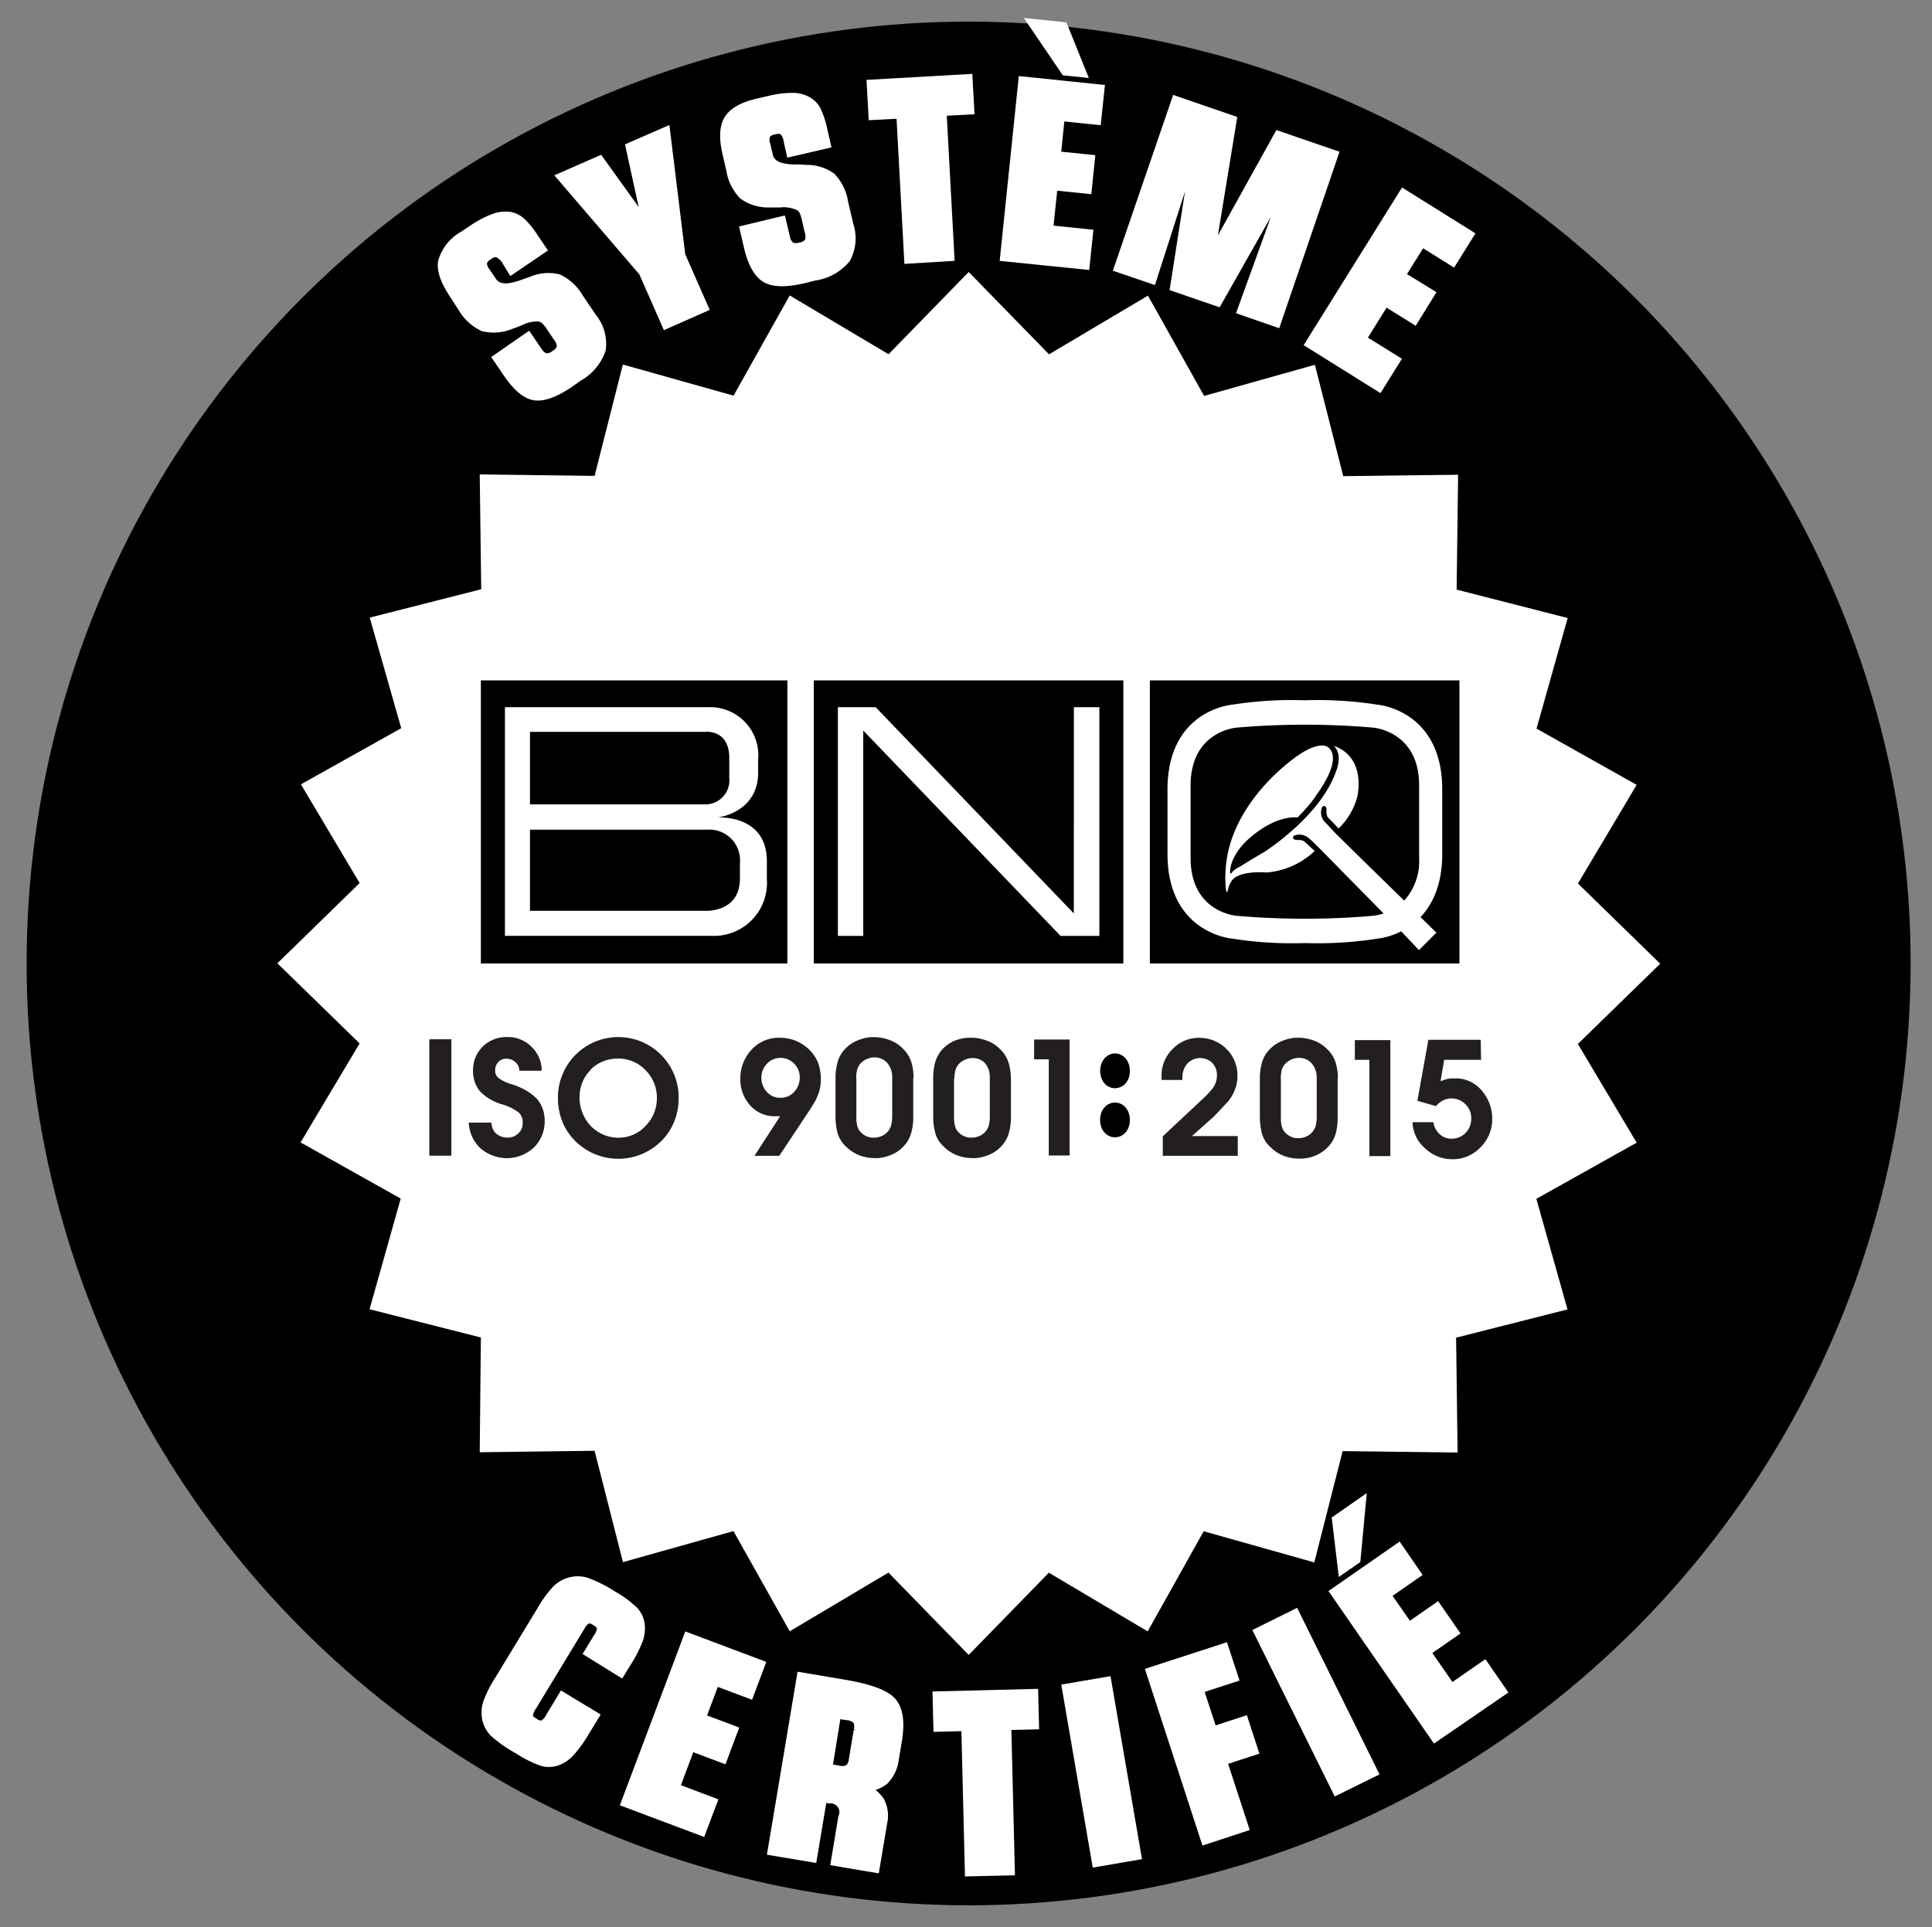 <svg id="Layer_1" data-name="Layer 1" xmlns="http://www.w3.org/2000/svg" viewBox="0 0 221.5 221"><rect x="0" y="0" width="221.5" height="221" fill="#808080" stroke="none"/><defs><style>.cls-1,.cls-4{fill:#fff;}.cls-2,.cls-3{fill:#231f20;}.cls-2{stroke:#000;stroke-width:2px;}.cls-4{stroke:#fff;}</style></defs><title>logo_bnq_fr</title><circle cx="111.05" cy="110.48" r="108"/><path class="cls-1" d="M180.9,119.71l9.44-9.2-9.43-9.2L187.64,90l-11.48-6.45,3.57-12.68L167,67.61l.17-13.17L154,54.6l-3.25-12.77L138.05,45.4l-6.44-11.5-11.34,6.73-9.21-9.44-9.19,9.43L90.54,33.88,84.1,45.37,71.41,41.8,68.17,54.57,55,54.4l.17,13.17L42.39,70.82,46,83.5l-11.5,6.44,6.73,11.32-9.43,9.2,9.43,9.19L34.46,131l11.48,6.44-3.57,12.69,12.76,3.24L55,166.53l13.17-.17,3.25,12.77,12.67-3.56,6.45,11.49,11.32-6.73,9.2,9.44,9.19-9.43,11.33,6.73L138,175.59l12.68,3.57,3.25-12.76,13.18.16-.17-13.17,12.77-3.24-3.57-12.68,11.5-6.44Z"/><rect x="131.83" y="78.02" width="35.49" height="32.46"/><rect x="93.3" y="78.02" width="35.49" height="32.46"/><polygon class="cls-1" points="123.11 104.74 100.39 81.09 96.06 81.09 96.06 107.32 98.97 107.32 98.97 83.77 121.59 107.32 126.04 107.32 126.04 81.09 123.12 81.09 123.11 104.74"/><rect x="55.13" y="78.02" width="35.14" height="32.46"/><path class="cls-1" d="M84.83,99a3.52,3.52,0,0,0-3.78-3.86H60.76v9.3h19.9s4.17.35,4.17-3.7Zm3.09,1.8a6.08,6.08,0,0,1-6.4,6.51H57.89V81.09H81.31a5.52,5.52,0,0,1,5.61,6v1.49c0,4.65-4.65,5.16-4.65,5.16s5.65-.39,5.65,5ZM83.61,86.92c0-3.35-2.8-3-2.8-3H60.76v8.32H80.93a2.75,2.75,0,0,0,2.68-3Z"/><path class="cls-1" d="M160.64,106.79a8,8,0,0,1-2.69.84,44,44,0,0,1-8.35.51h0a44,44,0,0,1-8.35-.51s-7.4-.59-7.4-9.73V90.54c0-9.14,7.4-9.73,7.4-9.73a44,44,0,0,1,8.35-.51h0a44,44,0,0,1,8.35.51s7.4.59,7.4,9.73V97.9c0,3.56-1.12,5.82-2.49,7.26l1.82,1.79-2,2Zm.34-3.51a6.74,6.74,0,0,0,1.72-4.9V90.07c0-6.3-5.34-6.64-5.34-6.64a91.52,91.52,0,0,0-15.53,0s-5.33.34-5.33,6.64v8.31c0,6.3,5.33,6.64,5.33,6.64a91.52,91.52,0,0,0,15.53,0,5.76,5.76,0,0,0,1.26-.28l-7.35-7.47c-.22-.22-1-1-1.3-1.22a1.58,1.58,0,0,0-1.62-.22c-.23.22-.07.51.38.49s.72.07.9.26l1.1,1a9.06,9.06,0,0,1-5.55,2.47s-3.17-.3-4,1a3.16,3.16,0,0,0-.43,1.14c-.12.34-.21-.25-.21-.25a13.84,13.84,0,0,1,.47-5.08C142.9,90.42,149,86.5,149,86.5s2.56-1.79,3.48-.61c1.26,1.61-1.38,5-1.83,5.68s-1.83,2.13-1.87,2.16-2.42-.43-5.75,2.58c0,0-2,1.74-2,3.73,0,.17.12.19.26-.07a3,3,0,0,1,.88-.6s.75-.49,2.72-1.64c0,0,6.38-4,8.25-9.18,0,0,.89-2-.21-3,0,0,3.52.83,2.71,5.69A7.91,7.91,0,0,1,153.47,95s-.74-.78-1.14-1.18c-.18-.18-.27-.37-.25-.9s-.28-.61-.5-.38a1.6,1.6,0,0,0,.22,1.62c.28.27,1,1.08,1.22,1.3S157.62,100,161,103.28Z"/><path class="cls-2" d="M127.82,129.42c-.41,0-.7-.43-.7-1s.3-1,.71-1,.71.42.71,1-.28,1-.71,1Zm0-5.63c-.41,0-.69-.44-.69-1s.3-1,.7-1,.71.42.71,1-.27,1-.71,1Z"/><path class="cls-3" d="M49.29,119.18h2.46V132.5H49.29Z"/><path class="cls-3" d="M59.57,122.71a1.78,1.78,0,0,0-.45-1.12,1.39,1.39,0,0,0-1-.38,1.33,1.33,0,0,0-1.39,1.38,1.27,1.27,0,0,0,.39,1,4.86,4.86,0,0,0,1.51.73A7,7,0,0,1,61.53,126a3.62,3.62,0,0,1,.87,2.53,4.16,4.16,0,0,1-1.21,3.07,4.62,4.62,0,0,1-6.11.07,4.31,4.31,0,0,1-1.34-2.94h2.58a2.12,2.12,0,0,0,.56,1.32,1.71,1.71,0,0,0,1.25.45,1.9,1.9,0,0,0,1.32-.47,1.55,1.55,0,0,0,.51-1.2,1.62,1.62,0,0,0-.5-1.27,6.19,6.19,0,0,0-1.93-.94A5.64,5.64,0,0,1,55,125.11a3.51,3.51,0,0,1-.75-2.35,3.71,3.71,0,0,1,1.1-2.76,3.85,3.85,0,0,1,2.82-1.08A3.76,3.76,0,0,1,60.9,120a3.85,3.85,0,0,1,1.2,2.7Z"/><path class="cls-3" d="M66,130.74a6.93,6.93,0,0,1,0-9.8,6.92,6.92,0,1,1,0,9.8Zm8.11-1.61a4.77,4.77,0,0,0,0-6.57,4.43,4.43,0,0,0-6.37,0,4.8,4.8,0,0,0,0,6.57,4.46,4.46,0,0,0,6.37,0Z"/><path class="cls-4" d="M60.54,38.62l1.11,1.63a1.54,1.54,0,0,0,.89.75,1.36,1.36,0,0,0,1.06-.33,1.44,1.44,0,0,0,.74-.88,1.78,1.78,0,0,0-.43-1.14l-.8-1.19a4.43,4.43,0,0,0-.62-.76,1.62,1.62,0,0,0-.54-.31,4.07,4.07,0,0,0-2.3.44c-.48.2-.86.34-1.14.43a5,5,0,0,1-3.12.23A5.46,5.46,0,0,1,53,35.28l-1-1.55c-1-1.51-1.45-2.76-1.27-3.75a5.06,5.06,0,0,1,2.43-3l1.16-.78A10.91,10.91,0,0,1,56.65,25a3.59,3.59,0,0,1,1.88-.19,2.68,2.68,0,0,1,1.23.63,10.15,10.15,0,0,1,1.49,1.85l.88,1.3-3.47,2.36L58,29.86A2.18,2.18,0,0,0,57,29a1.3,1.3,0,0,0-1,.32,1.39,1.39,0,0,0-.68.81,1.71,1.71,0,0,0,.4,1.06l.74,1.09c.56.82,1.66.93,3.3.34l1.13-.39A4.87,4.87,0,0,1,64,31.94a5.28,5.28,0,0,1,2.36,2.17l1.53,2.26a4.8,4.8,0,0,1,1.06,3.71,5.73,5.73,0,0,1-2.63,3.14l-1,.71c-1.66,1.13-3,1.62-4,1.48s-2-1-3.06-2.5l-1.25-1.84Z"/><path class="cls-4" d="M76.37,37.2l-2.64-6L64.37,20.29l4.38-1.92L74.23,26l-2-9.15,4.1-1.79,1.74,14.22,2.64,6Z"/><path class="cls-4" d="M89.62,25.31l.45,1.91a1.59,1.59,0,0,0,.56,1,1.38,1.38,0,0,0,1.11.08,1.46,1.46,0,0,0,1-.56,1.8,1.8,0,0,0,0-1.22l-.32-1.4a4.27,4.27,0,0,0-.3-.92,1.49,1.49,0,0,0-.4-.49,4.08,4.08,0,0,0-2.3-.42c-.52,0-.93,0-1.22,0a4.89,4.89,0,0,1-3-.91,5.41,5.41,0,0,1-1.44-2.92l-.42-1.82c-.42-1.77-.36-3.09.17-3.95s1.63-1.49,3.33-1.89l1.35-.31a10.86,10.86,0,0,1,2.69-.34,3.51,3.51,0,0,1,1.82.5,2.57,2.57,0,0,1,.92,1A10.24,10.24,0,0,1,94.38,15l.35,1.53-4.09.95-.28-1.24A2.26,2.26,0,0,0,89.82,15a1.3,1.3,0,0,0-1.07-.07,1.36,1.36,0,0,0-.93.52,1.67,1.67,0,0,0,0,1.13l.3,1.28c.22,1,1.21,1.47,3,1.5.5,0,.89,0,1.19.05a4.86,4.86,0,0,1,3,.88,5.3,5.3,0,0,1,1.42,2.87l.62,2.66a4.86,4.86,0,0,1-.35,3.85,5.72,5.72,0,0,1-3.59,2L92.09,32c-2,.45-3.37.43-4.26-.07s-1.54-1.64-2-3.43l-.5-2.16Z"/><path class="cls-4" d="M104.16,29.73l-.9-16.64-3.19.17-.2-3.63L111,9l.2,3.63-3.18.17.9,16.64Z"/><path class="cls-4" d="M115.16,29.47l2.09-20.2,8.88.92-.38,3.62-4.17-.43-.46,4.46,3.91.4-.36,3.48-3.91-.4-.52,5,4.57.47-.38,3.62Zm3.24-26.8,3.51.36,2.15,5.33-1.93-.2Z"/><path class="cls-4" d="M128.22,30.73l6.59-19.21,6.48,2.23-2.62,16,7.9-14.23,6.37,2.19L146.35,37l-4-1.39,5.84-16.14L139.6,34.63l-4.95-1.7,2.69-17.22-5.25,16.34Z"/><path class="cls-4" d="M150.15,39.42,160.9,22.19l7.57,4.73L166.55,30,163,27.78l-2.38,3.81L164,33.67l-1.85,3-3.34-2.08-2.67,4.28,3.9,2.43-1.93,3.09Z"/><path class="cls-4" d="M67.48,189.5l1.06-1.75a1.87,1.87,0,0,0,.39-1.1c0-.24-.25-.48-.66-.73a1.17,1.17,0,0,0-.93-.24,2.06,2.06,0,0,0-.79.87L61,195.7a2,2,0,0,0-.4,1.1c0,.23.25.47.65.71a1.19,1.19,0,0,0,1,.25,1.92,1.92,0,0,0,.79-.85l1.44-2.38,3.7,2.24-1.1,1.8A14.09,14.09,0,0,1,65.32,201a3.91,3.91,0,0,1-1.41.95,2.93,2.93,0,0,1-1.66.09,12,12,0,0,1-2.77-1.37,15.1,15.1,0,0,1-2.87-2,3.3,3.3,0,0,1-.84-1.61,3.63,3.63,0,0,1,.1-1.75,12.6,12.6,0,0,1,1.32-2.64l4.86-8a13.16,13.16,0,0,1,1.73-2.39,3.5,3.5,0,0,1,1.51-.89,3.37,3.37,0,0,1,1.91,0,15.25,15.25,0,0,1,3.06,1.54,11.93,11.93,0,0,1,2.4,1.76,2.78,2.78,0,0,1,.75,1.56,3.86,3.86,0,0,1-.17,1.72,14.4,14.4,0,0,1-1.34,2.63l-.73,1.19Z"/><path class="cls-4" d="M71.71,206.72l7.15-19,8.35,3.14-1.28,3.41L82,192.79,80.42,197l3.69,1.39-1.23,3.28-3.69-1.39L77.42,205l4.3,1.62L80.44,210Z"/><path class="cls-4" d="M96.6,208.42a1.5,1.5,0,0,0-1.51-2.12l-.77-.13-1.15,6.88-4.67-.78,3.35-20,4.86.82q4.32.72,5.52,2c.8.88,1,2.31.71,4.28l-.38,2.29a4.21,4.21,0,0,1-1.2,2.53,4.07,4.07,0,0,1-2.67.8,3.78,3.78,0,0,1,2.17,1.48,3.53,3.53,0,0,1,.36,2.52l-.88,5.25-4.58-.77Zm.46-11.67-1.13-.19-1,6.19,1.14.19a1.73,1.73,0,0,0,1.25-.11,1.6,1.6,0,0,0,.5-1.07l.55-3.32a1.65,1.65,0,0,0-.11-1.19A1.82,1.82,0,0,0,97.06,196.75Z"/><path class="cls-4" d="M111.12,214.66,110.71,198l-3.2.08-.09-3.63,11.11-.28.09,3.64-3.18.08.41,16.66Z"/><path class="cls-4" d="M130.35,212.78l-4.66.8-3.44-20,4.66-.8Z"/><path class="cls-4" d="M138.18,211l-6.29-19.31,8.46-2.75,1.13,3.45-4,1.3,1.57,4.79,3.58-1.17,1.13,3.46-3.59,1.17,2.48,7.59Z"/><path class="cls-4" d="M157.49,203.24l-4.24,2.09-9-18.19,4.24-2.1Z"/><path class="cls-4" d="M164.53,199.24,153,182.57l7.34-5.1,2.07,3-3.45,2.4,2.56,3.68,3.23-2.25,2,2.88-3.23,2.24,2.87,4.15,3.78-2.62,2.07,3Zm-8.43-27-.62,6.61-1.59,1.1-.68-5.7Z"/><path class="cls-3" d="M49.22,119.2h2.47v13.3H49.22Z"/><path class="cls-3" d="M53.78,128.76h2.57a1.51,1.51,0,0,0,.56,1.25,2,2,0,0,0,1.3.44,1.72,1.72,0,0,0,1.21-.48,1.58,1.58,0,0,0,.51-1.2,1.65,1.65,0,0,0-.63-1.44,5.27,5.27,0,0,0-1.38-.7l-.16-.06-.15,0-.1,0-.1,0A11.15,11.15,0,0,1,56.3,126a3.43,3.43,0,0,1-1-.71,3.79,3.79,0,0,1-.68-1,4.36,4.36,0,0,1-.35-1.15,1.48,1.48,0,0,0,0-.21c0-.07,0-.13,0-.21a3.49,3.49,0,0,1,1.17-2.7A3.94,3.94,0,0,1,58.19,119a3.84,3.84,0,0,1,2.72,1.11,3.48,3.48,0,0,1,1.17,2.67H59.54a1.27,1.27,0,0,0-.47-1,1.51,1.51,0,0,0-1-.38,1.24,1.24,0,0,0-.95.39,1.41,1.41,0,0,0-.36,1h0v0a1.13,1.13,0,0,0,.43,1,3.66,3.66,0,0,0,1,.54l.13,0,.12,0,.18.07a.64.64,0,0,1,.18.06c.41.13.8.28,1.18.44a4.07,4.07,0,0,1,1.06.66,3.45,3.45,0,0,1,1.06,1.3,4.06,4.06,0,0,1,.34,1.72,4,4,0,0,1-1.28,3,4.28,4.28,0,0,1-3,1.2,4.39,4.39,0,0,1-3-1.15,3.7,3.7,0,0,1-1.3-2.9Z"/><path class="cls-3" d="M70.84,119a6.95,6.95,0,0,1,6.93,7,6.61,6.61,0,0,1-2,4.89,7,7,0,0,1-9.77,0,6.62,6.62,0,0,1-2-4.89,6.72,6.72,0,0,1,2-4.93,6.64,6.64,0,0,1,4.9-2Zm-3.16,3.73a4.38,4.38,0,0,0-1.3,3.2,4.47,4.47,0,0,0,1.32,3.21,4.3,4.3,0,0,0,6.28,0,4.48,4.48,0,0,0,1.33-3.22,4.42,4.42,0,0,0-1.3-3.2,4.24,4.24,0,0,0-3.17-1.33A4.35,4.35,0,0,0,67.68,122.68Z"/><path class="cls-3" d="M89.44,128H89a3.75,3.75,0,0,1-3-1.25,4.43,4.43,0,0,1-1.12-3,4.84,4.84,0,0,1,1.28-3.38A4.24,4.24,0,0,1,89.47,119a4.71,4.71,0,0,1,3.35,1.41,4.23,4.23,0,0,1,1,1.55,5.63,5.63,0,0,1,.29,1.81,4.83,4.83,0,0,1-.17,1.31,7,7,0,0,1-.46,1.14l-.3.5-.31.51-3.53,5.31H86.5ZM87.91,122a2.25,2.25,0,0,0-.62,1.56,2.36,2.36,0,0,0,.62,1.64,2,2,0,0,0,1.6.68,2,2,0,0,0,1.56-.7,2.36,2.36,0,0,0,.62-1.62,2.19,2.19,0,0,0-.65-1.6,2.15,2.15,0,0,0-1.6-.65A2.07,2.07,0,0,0,87.91,122Z"/><path class="cls-3" d="M104.7,123.63v4.51a6.56,6.56,0,0,1-.22,1.73,3.61,3.61,0,0,1-.82,1.51,4,4,0,0,1-1.38,1,4.84,4.84,0,0,1-1.65.42h-.29a5.15,5.15,0,0,1-1.79-.31,4.53,4.53,0,0,1-1.54-1,3.34,3.34,0,0,1-1-1.62,7.63,7.63,0,0,1-.22-1.88v-4.42a6.58,6.58,0,0,1,.22-1.71,3.56,3.56,0,0,1,.81-1.5,4,4,0,0,1,1.37-1,5.16,5.16,0,0,1,1.65-.43l.21,0h.35a5.25,5.25,0,0,1,1.66.36,4,4,0,0,1,1.42.92,3.74,3.74,0,0,1,1,1.57,6.58,6.58,0,0,1,.26,1.83Zm-6.52,0v4.54a2,2,0,0,0,0,.23,3.59,3.59,0,0,0,.11.72,1.51,1.51,0,0,0,.34.65,2.12,2.12,0,0,0,.6.47,2,2,0,0,0,.73.21.25.25,0,0,0,.12,0h.12a2.17,2.17,0,0,0,.9-.19,1.78,1.78,0,0,0,.72-.55,1.76,1.76,0,0,0,.38-.82,4.7,4.7,0,0,0,.09-.92v-4.45a2.46,2.46,0,0,0-.54-1.6,1.9,1.9,0,0,0-1.55-.67h-.13a2.37,2.37,0,0,0-.8.24,2.21,2.21,0,0,0-.66.5,2,2,0,0,0-.37.79,4.54,4.54,0,0,0-.08.85Z"/><path class="cls-3" d="M115.9,123.63v4.51a6.56,6.56,0,0,1-.22,1.73,3.53,3.53,0,0,1-.83,1.51,3.91,3.91,0,0,1-1.37,1,4.9,4.9,0,0,1-1.65.42h-.29a5.15,5.15,0,0,1-1.79-.31,4.53,4.53,0,0,1-1.54-1,3.34,3.34,0,0,1-1-1.62,7.63,7.63,0,0,1-.22-1.88v-4.42a7,7,0,0,1,.21-1.71,3.79,3.79,0,0,1,.81-1.5,4.17,4.17,0,0,1,1.38-1A5,5,0,0,1,111,119l.2,0h.36a5.25,5.25,0,0,1,1.66.36,4,4,0,0,1,1.41.92,3.66,3.66,0,0,1,1,1.57,6.58,6.58,0,0,1,.26,1.83Zm-6.52,0v4.54a2,2,0,0,0,0,.23,3.59,3.59,0,0,0,.11.72,1.51,1.51,0,0,0,.34.65,2.12,2.12,0,0,0,.6.47,2,2,0,0,0,.73.21.25.25,0,0,0,.12,0h.11a2.18,2.18,0,0,0,.91-.19,1.93,1.93,0,0,0,.72-.55,1.76,1.76,0,0,0,.38-.82,4.7,4.7,0,0,0,.08-.92v-4.45A2.46,2.46,0,0,0,113,122a1.89,1.89,0,0,0-1.55-.67h-.12a2.31,2.31,0,0,0-.8.24,2.21,2.21,0,0,0-.66.5,2,2,0,0,0-.37.79,4.54,4.54,0,0,0-.08.85Z"/><path class="cls-3" d="M120.24,121.47h-1.68V119.2h4.07v13.3h-2.39Z"/><path class="cls-3" d="M133.31,130.3,137.9,126a10.46,10.46,0,0,0,1.12-1.19,2.44,2.44,0,0,0,.5-1.52,2,2,0,0,0-.53-1.4,2,2,0,0,0-2.92.14,2.45,2.45,0,0,0-.51,1.6v.21h-2.39v-.49a4.21,4.21,0,0,1,1.26-3.05,4.09,4.09,0,0,1,3-1.29,4.38,4.38,0,0,1,3.16,1.25,4.23,4.23,0,0,1,1.28,3.14,4,4,0,0,1-.28,1.52,5.31,5.31,0,0,1-.76,1.35L139.2,128l-2.54,2.27h5.25v2.27h-8.6Z"/><path class="cls-3" d="M153.36,123.69v4.52a7,7,0,0,1-.21,1.73,3.64,3.64,0,0,1-.83,1.51,4.17,4.17,0,0,1-1.38,1,4.55,4.55,0,0,1-1.65.41l-.14,0H149a5.2,5.2,0,0,1-1.8-.31,4.42,4.42,0,0,1-1.53-1,3.24,3.24,0,0,1-1-1.61,7.62,7.62,0,0,1-.23-1.88v-4.43a6.56,6.56,0,0,1,.22-1.7,3.44,3.44,0,0,1,.81-1.5,4,4,0,0,1,1.38-1,5,5,0,0,1,1.64-.43l.21,0h.35a5.18,5.18,0,0,1,1.66.35,4.07,4.07,0,0,1,1.42.93,3.55,3.55,0,0,1,1,1.57,6.18,6.18,0,0,1,.26,1.83Zm-6.51,0v4.54a1.85,1.85,0,0,0,0,.23,4.48,4.48,0,0,0,.11.72,1.63,1.63,0,0,0,.34.65,1.85,1.85,0,0,0,.61.46,1.72,1.72,0,0,0,.73.22l.11,0h.12a2.17,2.17,0,0,0,.9-.19,1.87,1.87,0,0,0,.72-.55,1.92,1.92,0,0,0,.39-.83,5.52,5.52,0,0,0,.08-.92v-4.44a2.46,2.46,0,0,0-.54-1.6,1.87,1.87,0,0,0-1.55-.67h-.13a2.17,2.17,0,0,0-.8.24,2.3,2.3,0,0,0-.65.5,1.75,1.75,0,0,0-.37.78,4,4,0,0,0-.08.86Z"/><path class="cls-3" d="M157,121.53h-1.67v-2.26h4.07v13.3H157Z"/><path class="cls-3" d="M169.8,121.53h-4.23l-.41,2.45.56-.2a3.14,3.14,0,0,1,.61-.12l.24,0h.24a3.84,3.84,0,0,1,3.08,1.41,4.9,4.9,0,0,1,1.19,3.22,4.52,4.52,0,0,1-1.34,3.27,4.37,4.37,0,0,1-3.25,1.37,4.53,4.53,0,0,1-3.11-1.25,4.14,4.14,0,0,1-1.44-3h2.39A2.35,2.35,0,0,0,165,130a1.91,1.91,0,0,0,1.4.57,2.19,2.19,0,0,0,1.65-.68,2.32,2.32,0,0,0,.62-1.68,2.09,2.09,0,0,0-.66-1.58,2.17,2.17,0,0,0-1.59-.67,2,2,0,0,0-1,.24,2.29,2.29,0,0,0-.78.64l-2.14-.61,1.26-7h6Z"/></svg>